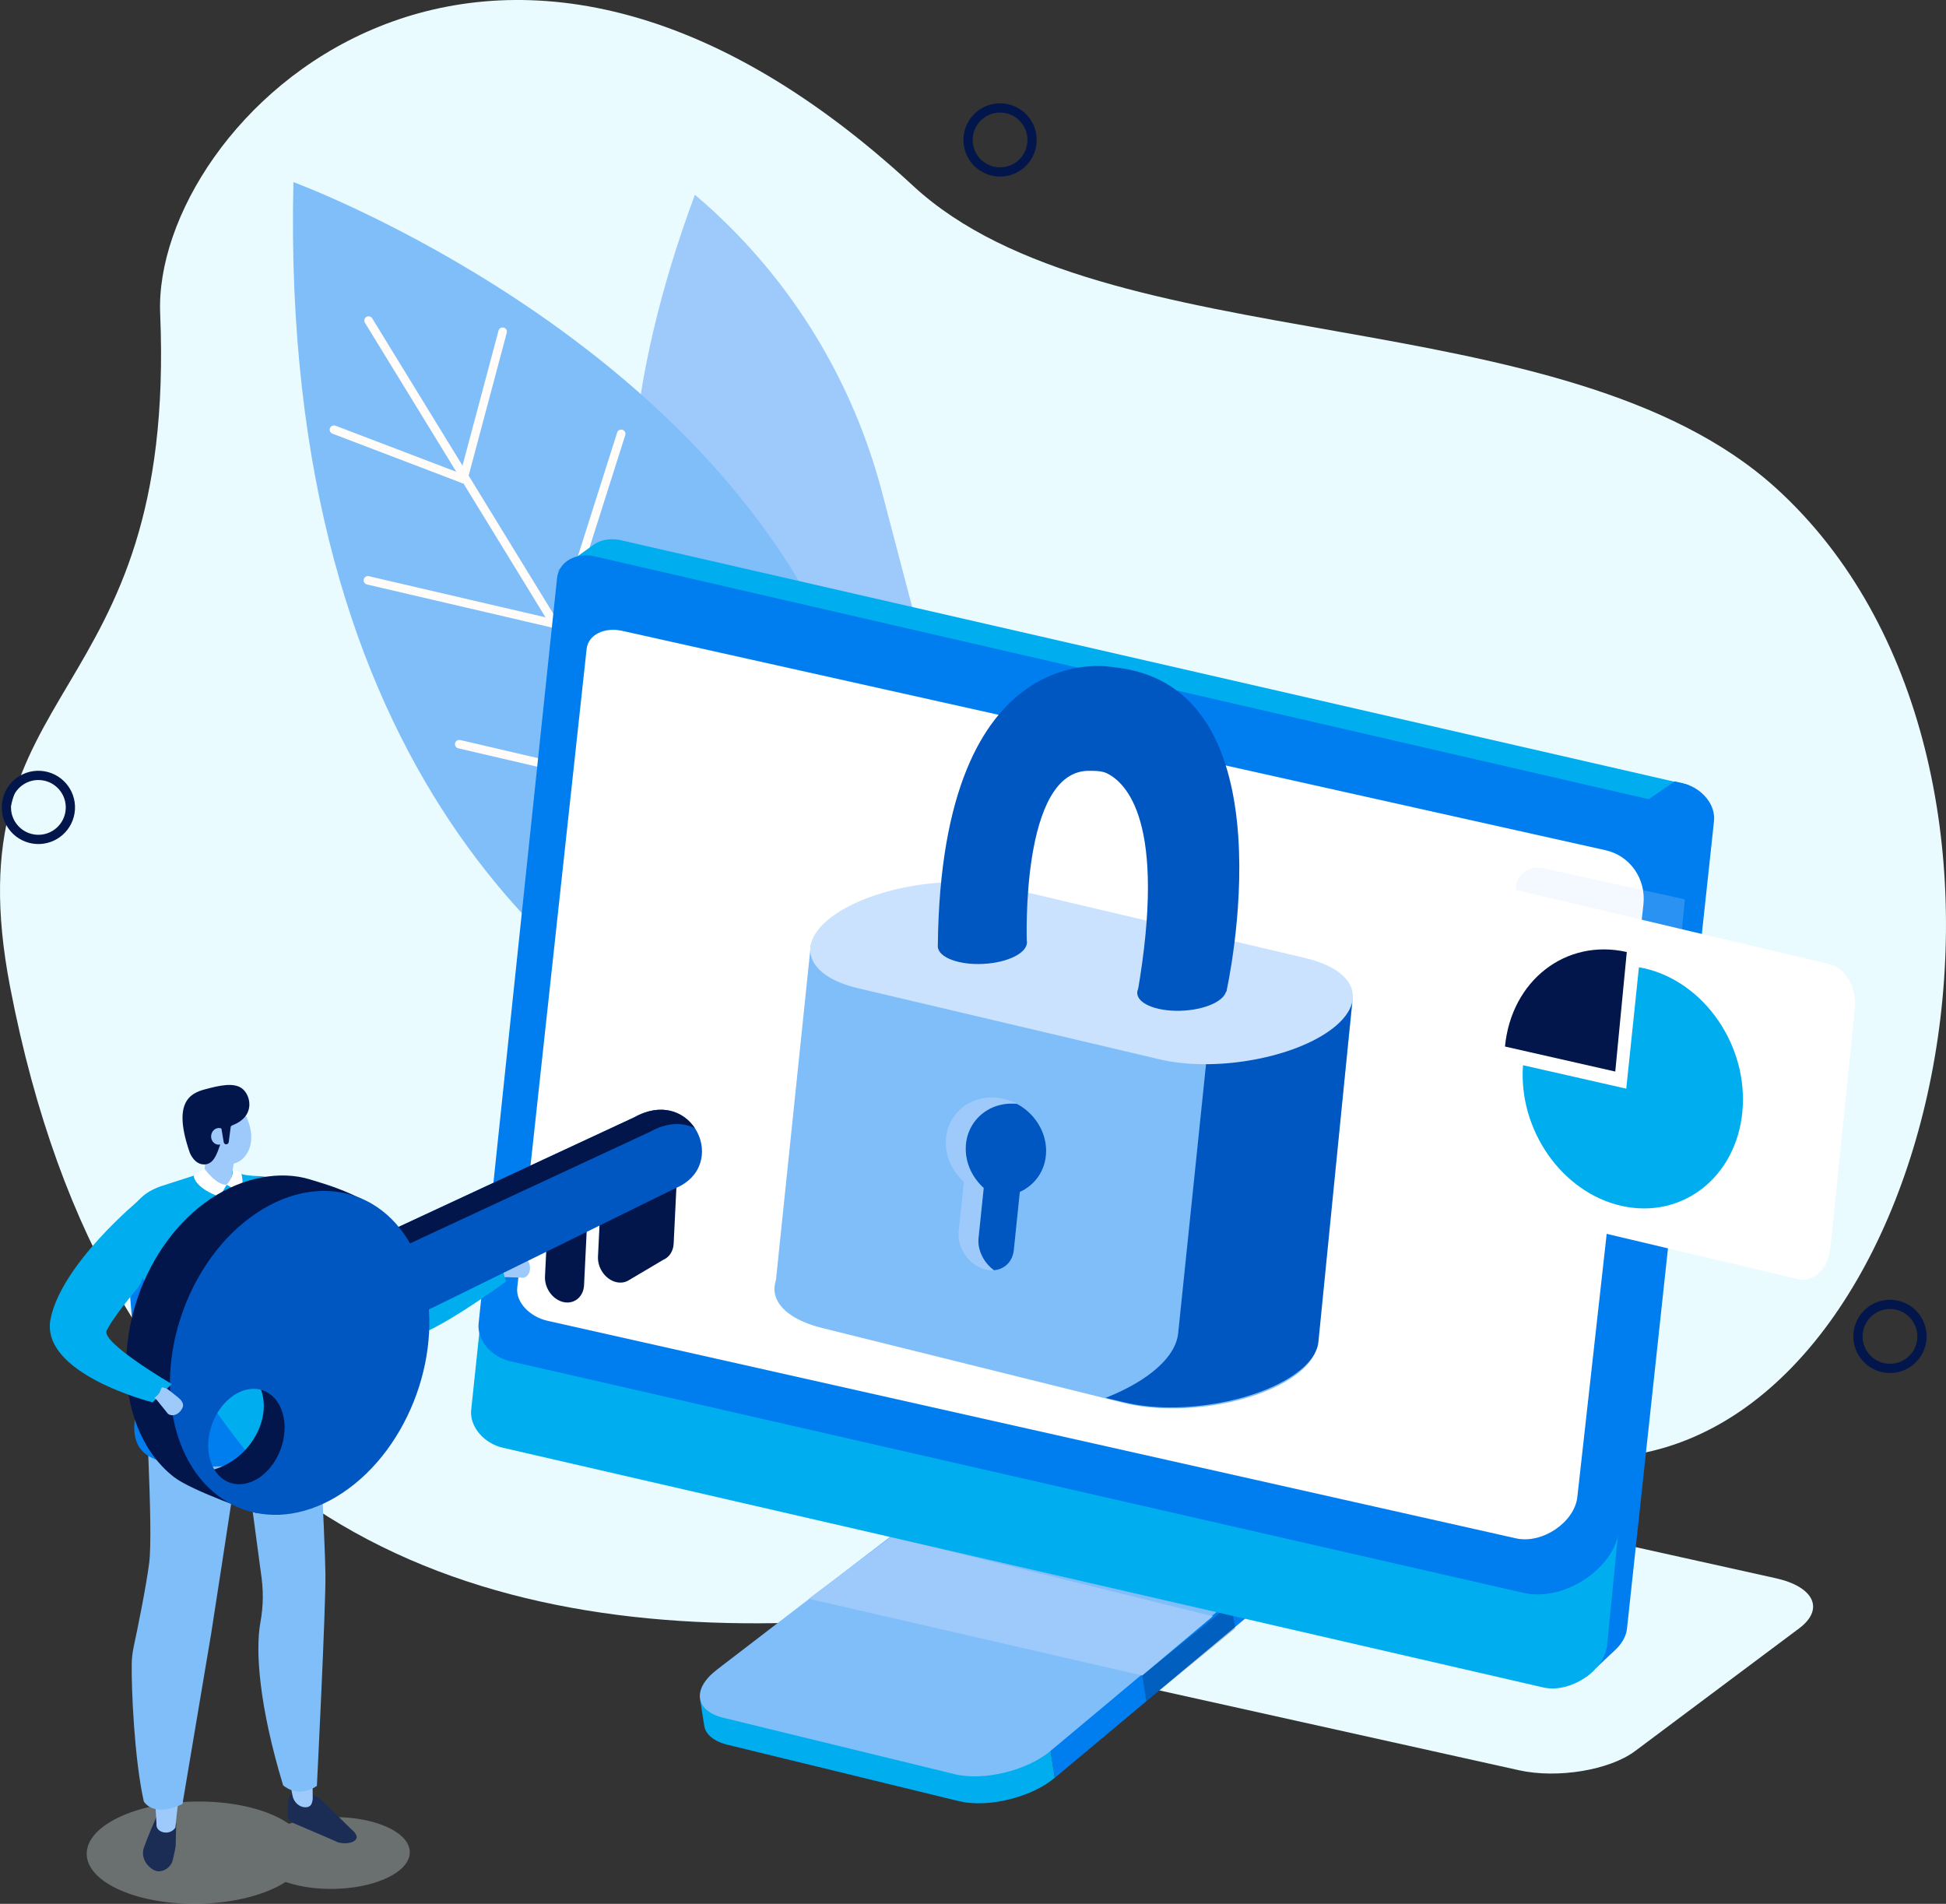 <svg xmlns="http://www.w3.org/2000/svg" viewBox="0 0 896.75 877.3"><rect x="0" y="0" width="896.75" height="877.3" fill="#333333" stroke="none"/><defs><style>      .cls-1, .cls-2 {        fill: #cae2fd;      }      .cls-3 {        fill: #fff;      }      .cls-4 {        opacity: .3;      }      .cls-4, .cls-5 {        fill: #e9fbff;      }      .cls-4, .cls-6, .cls-2 {        mix-blend-mode: multiply;      }      .cls-7 {        fill: #7fbef9;      }      .cls-8 {        fill: #1b2d54;      }      .cls-9 {        isolation: isolate;      }      .cls-10 {        fill: #00aeef;      }      .cls-11 {        stroke: #02164b;        stroke-width: 4.26px;      }      .cls-11, .cls-12, .cls-13 {        fill: none;        stroke-linecap: round;        stroke-linejoin: round;      }      .cls-12 {        stroke: #4355c2;        stroke-width: 2.13px;      }      .cls-13 {        stroke: #fffcfa;        stroke-width: 3.92px;      }      .cls-14 {        fill: #9ecafb;      }      .cls-6 {        opacity: .29;      }      .cls-6, .cls-15 {        fill: #02164b;      }      .cls-16 {        fill: #0057c2;      }      .cls-17 {        fill: #007def;      }      .cls-2 {        opacity: .21;      }    </style></defs><g class="cls-9"><g id="Layer_2" data-name="Layer 2"><g id="Layer_1-2" data-name="Layer 1"><g><path class="cls-5" d="m73.81,144.54c-3.69-88.09,149.4-241.81,346.95-58.92,88.57,81.99,300.05,50.44,397.85,139.48,138.19,125.8,78.95,424-67.49,445.49C604.69,692.07,95.6,927.36,4.66,454.83c-27.61-143.45,76.85-126.34,69.15-310.29Z"></path><path class="cls-14" d="m354.94,406.22c-42.2-42.87-100.44-139.62-34.73-316.46,0,0,1.78,1.45,4.89,4.21,39.64,35.2,67.85,81.43,81.32,132.7l35.23,134.16-86.7,45.38Z"></path><path class="cls-7" d="m341,495.19c-75.83-35.9-212.16-138.38-205.79-411.27,0,0,167.81,61.59,239.58,195.62l-33.79,215.64Z"></path><line class="cls-13" x1="352.25" y1="445.21" x2="169.84" y2="147.71"></line><line class="cls-13" x1="213.51" y1="220.74" x2="153.89" y2="198"></line><line class="cls-13" x1="258.27" y1="288.09" x2="169.53" y2="267.42"></line><line class="cls-13" x1="231.62" y1="152.86" x2="213.51" y2="220.74"></line><line class="cls-13" x1="286.26" y1="199.91" x2="258.27" y2="288.09"></line><line class="cls-13" x1="333.07" y1="273.01" x2="305.08" y2="361.2"></line><line class="cls-13" x1="300.37" y1="363.59" x2="211.62" y2="342.92"></line><circle class="cls-11" cx="460.85" cy="64.49" r="14.75" transform="translate(153.32 413.73) rotate(-56.6)"></circle><circle class="cls-11" cx="870.93" cy="615.82" r="14.75" transform="translate(-180.36 796.21) rotate(-45)"></circle><circle class="cls-11" cx="17.69" cy="372.05" r="14.75" transform="translate(-352.39 329.91) rotate(-80.78)"></circle><path class="cls-5" d="m699.94,815.74l-434.16-96.4c-17.77-3.95-22.6-14.31-10.78-23.14l75.54-56.5c11.81-8.83,35.79-12.8,53.56-8.85l434.16,96.4c17.77,3.95,22.6,14.31,10.78,23.14l-75.54,56.5c-11.81,8.83-35.79,12.8-53.56,8.85Z"></path><path class="cls-10" d="m777.89,361.66l-489.36-112.17h0s-.03,0-.04,0l-.97-.22s0,0,0,0c-.74-.17-1.61-.37-1.71-.39-.22-.05-.45-.09-.67-.12-.23-.04-.45-.07-.67-.1-.23-.03-.45-.06-.67-.08-.23-.02-.47-.04-.7-.05-.23-.01-.46-.02-.69-.03-.25,0-.49,0-.74,0-.01,0-.03,0-.04,0,0,0,0,0,0,0-.02,0-.04,0-.07,0-.21,0-.42.01-.63.03-.11,0-.21.02-.32.03-.09,0-.17.01-.26.02-.07,0-.14.01-.2.02-.26.03-.51.07-.76.11-.02,0-.04,0-.06,0,0,0,0,0-.01,0-.3.05-.6.11-.89.17-.03,0-.07.02-.1.03-.13.03-.27.07-.4.1-.16.04-.32.08-.47.12-.04.01-.09.03-.13.04-.21.07-.42.14-.63.22-.11.04-.23.07-.34.12-.03,0-.05.02-.07.03-.41.16-.82.34-1.2.54-.03.01-.06.02-.08.04-.04.02-.08.05-.12.08-.5.27-.99.56-1.44.88l-17.5,12.58c.44-.32.92-.6,1.41-.87.19-.1.39-.19.58-.29.23-.11.47-.22.71-.32.29-.12.58-.22.88-.32.11-.04.22-.08.34-.12.41-.13.84-.24,1.27-.33.08-.02.16-.03.24-.05.44-.09.89-.16,1.35-.21.03,0,.07,0,.1,0,.48-.05.98-.08,1.48-.09.04,0,.08,0,.12,0,.49,0,.99.01,1.49.05.05,0,.1,0,.15.01.53.04,1.07.11,1.61.2.22.04.44.08.66.12.17.03.34.07.52.11l3.59.83h0l503.2,115.93c.75.17,3.88-16.29,2.28-16.66Zm-495.43-109.91h0s0,0,0,0h0Z"></path><path class="cls-17" d="m789.84,375.98s0-.03,0-.05c-.02-.19-.04-.37-.06-.56-.02-.18-.05-.37-.08-.55,0-.03-.01-.05-.02-.08,0-.03-.01-.05-.01-.08-.02-.13-.05-.26-.07-.38-.04-.18-.08-.36-.13-.53-.02-.08-.05-.17-.07-.25-.01-.04-.02-.07-.03-.11-.02-.06-.03-.11-.05-.17-.05-.18-.11-.35-.17-.53-.06-.16-.12-.33-.18-.49,0,0,0-.01,0-.02,0,0,0,0,0-.01-.07-.17-.14-.35-.21-.52-.07-.17-.15-.34-.23-.51-.02-.05-.04-.09-.07-.13-.02-.03-.03-.06-.05-.1-.04-.09-.09-.18-.13-.27-.08-.16-.17-.32-.26-.48-.07-.12-.14-.24-.21-.36,0-.02-.02-.03-.03-.05-.01-.02-.02-.04-.03-.05-.09-.15-.18-.3-.28-.44-.09-.14-.19-.28-.28-.42-.04-.06-.08-.12-.13-.18-.02-.03-.04-.05-.05-.08-.04-.05-.08-.11-.12-.16-.11-.14-.21-.29-.32-.43-.11-.14-.22-.28-.34-.42-.01-.01-.02-.03-.03-.04-.02-.02-.04-.04-.05-.06-.12-.15-.25-.29-.37-.44-.12-.13-.25-.26-.37-.39-.08-.09-.16-.18-.25-.26-.04-.04-.08-.08-.12-.12-.21-.21-.43-.41-.65-.61-.07-.07-.14-.13-.21-.2-.01,0-.02-.02-.03-.03-.28-.25-.58-.5-.88-.73-.04-.03-.09-.07-.13-.1-.04-.03-.08-.06-.12-.09-.11-.08-.21-.16-.32-.24-.18-.13-.36-.26-.54-.38-.07-.05-.14-.09-.21-.14-.04-.02-.07-.05-.11-.07-.07-.04-.13-.09-.2-.13-.18-.11-.36-.23-.54-.33-.14-.08-.28-.16-.42-.24-.03-.01-.05-.03-.08-.04-.02-.01-.05-.03-.07-.04-.2-.11-.39-.21-.6-.32-.21-.11-.42-.21-.63-.31,0,0,0,0-.01,0,0,0-.01,0-.02,0-.2-.09-.41-.19-.62-.28-.22-.09-.44-.18-.66-.27-.03-.01-.05-.02-.08-.03-.03-.01-.06-.02-.09-.03-.16-.06-.32-.12-.48-.18-.22-.08-.44-.15-.66-.22-.06-.02-.12-.04-.19-.05-.02,0-.04-.01-.06-.02,0,0-.01,0-.02,0-.13-.04-.26-.08-.39-.12-.22-.06-.44-.12-.67-.17-.05-.01-3.55-.81-3.6-.82l-18.17,12.42s4.72,1.1,4.94,1.16c.22.06.44.13.66.19.22.07.44.14.66.22.22.08.44.16.66.24.09.04.18.07.27.11.35.14.69.29,1.03.44h0s0,0,0,0c.34.16.67.33,1,.51.04.02.08.04.13.07.31.17.62.35.92.54.05.03.09.06.14.09.29.18.58.37.86.57.05.04.1.07.15.11.28.2.55.4.82.61.14.11.27.22.4.33.16.14.33.27.48.41.18.16.36.33.53.5.11.11.23.22.34.33.1.1.19.2.28.3.17.18.34.35.5.53.04.05.08.1.13.15.22.25.43.5.63.76.02.02.03.04.05.06.21.27.41.55.6.83.02.03.04.06.06.09.19.28.36.56.53.84.02.04.04.07.06.11.16.28.31.56.46.85.02.04.04.09.06.13.14.28.27.57.39.86.02.04.04.09.05.13.12.29.23.59.33.88.01.04.03.09.04.13.1.3.18.6.26.9.01.04.02.08.03.12.07.31.14.61.19.92.03.16.05.31.07.47.02.18.04.37.06.56.02.19.03.39.04.59,0,.2.01.39,0,.59,0,.21,0,.43-.02.64-.01.17-.02.33-.04.5,0,0-.03.33-.09.9l-41.22,381.01,13.32-12.48c3.1-2.91,5.04-6.4,5.39-9.73l39.68-368.25c.17-1.61.42-4.03.42-4.03.02-.17.03-.33.04-.5,0-.14.01-.28.02-.42,0,0,0-.02,0-.02,0-.02,0-.04,0-.06,0-.05,0-.09,0-.14,0-.2,0-.39,0-.59,0-.16-.02-.31-.03-.47,0-.02,0-.05,0-.07Z"></path><path class="cls-17" d="m607.51,696.53s-2.67,2.07-2.85,2.35c-.08.13-.95,1.34-1.35,1.81-.3.35-1.32,1.43-1.51,1.62-.55.54-118.63,98.68-118.63,98.68l2.87,18.27,116.37-97.35c1.12-.26,1.71-.8,2.26-1.33.19-.18.34-.37.52-.55.34-.35.69-.71.99-1.06,0,0,0,0,0,0,.4-.47.76-.95,1.09-1.42.09-.13.17-.26.26-.38.1-.15.21-.29.3-.44.08-.13.13-.26.2-.39.21-.37.41-.74.58-1.1.06-.13.15-.25.2-.38.04-.1.06-.2.1-.3.13-.32.23-.64.32-.95.05-.15.12-.31.16-.46.02-.08.02-.15.04-.23.07-.3.11-.59.14-.89.02-.17.07-.34.08-.5,0-.06,0-.11,0-.17.01-.31,0-.61-.02-.92-.01-.16,0-.33-.01-.49,0-.08-.02-.16-.03-.23l-2.05-13.17Z"></path><path class="cls-10" d="m482.68,801.37c-.79.63-1.62,1.24-2.49,1.83-.27.18-.53.36-.81.54-.96.62-1.96,1.22-3,1.79-.06.03-.11.07-.17.1-.87.47-1.77.92-2.69,1.35-.13.06-.27.12-.41.18-.79.36-1.59.71-2.41,1.04-.1.04-.21.08-.31.12-1.05.42-2.13.8-3.22,1.17-.4.13-.8.26-1.2.38-.63.2-1.27.39-1.91.56-.45.13-.9.25-1.36.36-.55.14-1.11.27-1.67.4-.48.11-.96.22-1.44.31-.52.11-1.04.2-1.56.29-.5.09-.99.17-1.49.25-.52.08-1.03.15-1.55.21-.49.06-.98.12-1.46.17-.55.06-1.1.1-1.65.14-.46.03-.92.07-1.37.09-.67.03-1.33.04-1.99.05-.37,0-.74.01-1.11,0-1.18-.02-2.35-.08-3.48-.19-.56-.05-1.12-.13-1.66-.2-.28-.04-.57-.07-.85-.11-.84-.14-1.66-.3-2.46-.49l-106.45-25.95c-6.58-1.6-9.36.68-9.98-3.29l1.98,12.72c.62,3.97,4.29,7.24,10.87,8.84l106.45,25.95c.8.19,1.62.35,2.46.49.28.05.57.07.85.11.48.07.95.14,1.44.19.07,0,.15,0,.22.01,1.13.11,2.29.17,3.48.19.08,0,.15.01.23.01.29,0,.59-.02.88-.02.66,0,1.32-.01,1.99-.05.15,0,.3,0,.45-.01.3-.02.62-.05.92-.08.55-.04,1.1-.08,1.65-.14.19-.02.37-.03.56-.05.3-.03.61-.09.91-.12.51-.06,1.02-.13,1.54-.21.2-.03.4-.05.6-.08.3-.05.6-.11.89-.17.52-.09,1.03-.19,1.55-.29.21-.04.41-.07.62-.12.28-.06.55-.14.83-.2.56-.13,1.11-.26,1.66-.4.22-.06.45-.1.67-.16.23-.06.46-.14.69-.2.64-.18,1.27-.37,1.91-.56.25-.08.51-.14.77-.23.15-.05.29-.11.44-.16,1.09-.36,2.16-.75,3.21-1.16.08-.03.17-.06.26-.09.02,0,.04-.02.05-.02.82-.33,1.62-.68,2.41-1.04.13-.06.27-.11.41-.18.92-.43,1.82-.88,2.69-1.35.01,0,.02-.01.04-.02.04-.02.08-.05.13-.08,1.04-.57,2.04-1.17,3-1.79.27-.18.54-.36.81-.54.87-.59,1.7-1.2,2.49-1.83.09-.08.21-.14.3-.22.06-.05.12-.1.19-.16l-2.87-18.27c-.15.13-.33.25-.49.38Z"></path><path class="cls-7" d="m596.29,688.18c12.79,3.12,14.64,12.57,4.18,21.32l-116.37,97.35c-10.89,9.11-30.87,13.95-44.19,10.7l-106.45-25.95c-13.31-3.25-14.71-13.29-3.07-22.22l124.34-95.41c11.18-8.58,30.27-12.92,43.05-9.81l98.51,24.02Z"></path><polygon class="cls-14" points="372.68 736.72 526.38 772.08 558.9 744.77 410.87 708.18 372.68 736.72"></polygon><polygon class="cls-6" points="526.38 772.08 528.28 783.92 569.19 750.37 567.37 739.02 526.38 772.08"></polygon><path class="cls-10" d="m740.55,758.2c-1.17,11.75-17.07,22.23-29.43,19.38l-479.34-110.43c-8.89-2.05-15.45-9.84-14.65-17.41l36.15-343.47c.8-7.57,8.64-12.05,17.53-10l504.04,116.13-34.29,345.81Z"></path><path class="cls-17" d="m746.08,704.87c-1.88,17.85-25.35,33.41-43.98,29.15l-466.9-106.72c-8.89-2.05-15.45-9.84-14.65-17.41l36.15-343.47c.8-7.57,8.64-12.05,17.53-10l485.3,111.81c12.42,2.86,20.51,14.32,19.16,27.13l-32.61,309.52Z"></path><path class="cls-3" d="m726.87,689.82c-1.3,11.69-16.24,21.77-28.26,19.07l-446.26-100.24c-8.44-1.91-14.71-8.71-14-15.2l31.98-294.42c.71-6.49,8.11-10.21,16.55-8.3l452.94,101.05c11.36,2.53,18.82,13.23,17.49,25.09l-30.44,272.94Z"></path><polygon class="cls-7" points="373.63 435.41 357.12 594.2 606.87 619.62 623.41 459.96 373.63 435.41"></polygon><path class="cls-7" d="m517.96,646.51l-139.06-34.55c-24.38-6.06-29.28-21.35-10.87-33.97h0c18.41-12.63,53.42-18,77.8-11.94l139.06,34.55c24.38,6.06,29.28,21.35,10.87,33.97h0c-18.41,12.63-53.42,18-77.8,11.94Z"></path><path class="cls-16" d="m559.7,452.37l-16.77,161.92h-.01c-.61,6.59-5.45,13.6-14.83,20.15h0c-5.3,3.7-11.63,6.96-18.63,9.72l9.19,2.17c24.38,5.75,59.4-.06,77.8-12.91h0c7.02-4.9,10.64-10.14,11.09-15.08h.01s15.58-156.6,15.58-156.6l-63.44-9.38Z"></path><path class="cls-14" d="m482.08,530.47c.08-12.49-10.2-23.53-22.96-24.65-12.76-1.12-23.18,8.09-23.26,20.58-.05,7.02,3.18,13.58,8.29,18.19l-2.39,23.09c-.73,7.08,4.39,14.75,11.39,17.04h0c7,2.3,13.32-1.61,14.05-8.69l2.77-26.79c7.17-3.22,12.06-10.23,12.11-18.77Z"></path><path class="cls-16" d="m482.08,530.47c.06-9.15-5.45-17.52-13.41-21.78-.13-.01-.25-.03-.38-.04-12.76-1.12-23.18,8.09-23.26,20.58-.05,7.02,3.18,13.58,8.29,18.19l-2.39,23.09c-.57,5.53,2.44,11.42,7.13,14.83,4.82-.41,8.58-3.95,9.13-9.3l2.77-26.79c7.17-3.22,12.06-10.23,12.11-18.77Z"></path><path class="cls-1" d="m534.47,488.18l-139.06-32.79c-24.38-5.75-29.28-20.97-10.87-33.82h0c18.41-12.85,53.42-18.66,77.8-12.91l139.06,32.79c24.38,5.75,29.28,20.97,10.87,33.82h0c-18.41,12.85-53.42,18.66-77.8,12.91Z"></path><path class="cls-16" d="m565.11,456.27c-.52,5.01-10.12,9.26-21.45,9.51-11.33.24-20.09-3.62-19.57-8.63.52-5.01,10.12-9.26,21.45-9.51s20.09,3.62,19.57,8.63Z"></path><ellipse class="cls-16" cx="452.68" cy="435.16" rx="20.55" ry="9.03" transform="translate(-21.79 23.87) rotate(-2.95)"></ellipse><path class="cls-16" d="m513.17,307.46s-79.46-16.44-81,128.14l41.02-.88s-3.23-80.64,29.19-79.51c0,0,4.97-.22,7.61,1.08,8.55,4.2,28.06,21.56,14.13,101.58l41.02-.88s31.91-141.27-51.97-149.53Z"></path><path class="cls-14" d="m244.11,583.02h0c.59,2.7-.65,5.3-2.76,5.77l-8.28-.27c-2.11.47-.68-.07-1.27-2.77h0c-.59-2.7-2.67-2.6,1.16-4.41l6-1.18c.78-.15,1.58-.2,2.37-.09,1.47.22,2.31.82,2.77,2.95Z"></path><path class="cls-10" d="m148.68,574.61l38.03,18.19,43.88-10.89,2.61,8.63s-34.26,25.16-45.33,25.93c-1.63.11-34.39-11.14-34.39-11.14l-4.8-30.73Z"></path><path class="cls-4" d="m52.43,838.62c18.4-9.99,50.43-11.33,71.54-2.98,3.6,1.42,6.64,3.04,9.13,4.79,13.08-4.29,31.01-4.2,43.52.74,14.83,5.86,16.38,16.31,3.45,23.33-12.43,6.75-33.68,7.86-48.48,2.73-.85.55-1.74,1.09-2.71,1.61-18.4,9.99-50.43,11.33-71.54,2.98-21.11-8.34-23.31-23.21-4.91-33.2Z"></path><path class="cls-8" d="m162.12,843.15l-13.43-13.13c-2.59-2.54-6.08-3.95-9.63-3.83-1.28.04-2.56.19-3.75.45-1.59.35-2.38,1.39-2.39,2.91l-.21,2.83c-.21,4.74-.73,6.32,2.49,7.7l19.1,8.2c3.98,2.58,14.65.64,7.83-5.14Z"></path><path class="cls-14" d="m134.79,827.42c.56,3.14,3.4,5.69,6.51,5.35,1.54-.17,2.6-1.08,2.81-3.98-.53-32.54,2.59-59.68,2.11-90.1-.54-34.15-1.44-24.08-2.34-76.44l-31.26-6.39c6.75,37.74,10.02,85.33,10.02,85.33-8.16,35,4.82,45.4,12.15,86.22Z"></path><path class="cls-7" d="m109.44,644.07l10.69,79.97c1.32,8.59,1.34,15.43-.19,23.97-2.26,12.64-.61,38,10.54,74.71,5,3.89,10.2,3.77,15.55.24,0,0,4.12-81.87,3.94-97.65-.18-15.78-4.53-100.76-4.53-100.76l-36,19.52Z"></path><path class="cls-8" d="m81.21,840.25l-.26,10.3c-.1,1.08-1.24,6.76-1.73,7.74-1.43,2.82-3.77,3.93-6.03,4.04-3,.15-9.01-4.89-6.85-11.01,1.88-5.34,5.64-13.84,5.64-13.84,4.22,1.88,6.18,2.73,9.23,2.78Z"></path><path class="cls-14" d="m72.12,840.4c-.58,4.04,5.98,5.85,8.7,1.78,3.17-32.28,8.94-61.52,11.92-91.7,3.35-33.88,6.4-31.85,11.45-83.79l-34.21,1.61c2.44,37.97.29,85.4.29,85.4-12.59,35.3-.14,41.56,1.84,86.7Z"></path><path class="cls-7" d="m66.6,636.63s4.1,68.41,2.16,83.46c-1.51,11.69-5.47,30.87-7.17,38.84-.55,2.6-.85,5.23-.89,7.88-.18,11.67,1.2,43.72,5.57,63.35,3.69,5.38,11.76,4.25,17.83,1.09l13.2-78.44c.2-.92,9.69-62.95,9.69-62.95l21.26-1.9-12.8-52.57s-51.17,5.56-48.85,1.24Z"></path><path class="cls-10" d="m119.84,541.98c-4.29-.05-8.24-.6-9.44-1.37-6.7-4.34-14.28-1.35-15.08-.81l-21.33,6.88c-19.68,6.86-17.26,27.63-17.38,39.38,0,0,7.22,13.23,8.15,24.3.81,9.57,7.31,31.07,5.85,34.17-1.09,2.33-.59,16.6,11.35,20.24,10.55,3.21,27.56,10.29,36.48,10.05,46.92-1.26,33.22-23.17,31.74-38.99-.93-9.95-4.32-39.34-4.61-47.24-.29-7.9-3.75-44.86-19.61-45.88l-6.11-.74Z"></path><path class="cls-14" d="m100.84,546.91l.86-.91c2.32.58,4.36.27,4.73-2.02l2.11-12.89c.37-2.29-1.22-4.63-3.54-5.21l-.69-.17c-2.32-.58-8.72-.26-9.09,2.02l-1.16,13.6c-.37,2.29,4.47,5,6.79,5.58Z"></path><path class="cls-3" d="m107.2,538.97l3.82,1.11s2.17,6.66-.82,9.3l-5.76-3.5s3.33-3.37,2.76-6.9Z"></path><path class="cls-3" d="m104.45,545.87l-3.22,5.62s-11.61-3.72-12.04-10.18l5.09-2.65s5.69,7.8,10.17,7.22Z"></path><path class="cls-17" d="m62.22,653.25c.54-5.41-.36-33.2-1.16-42.76-.53-6.26-1.96-24.51-3.15-33.78,4.94,8.79,8.36,12.13,8.92,14.29,4.42,17,5.65,26.29,14.26,36.1,16.53,18.82,21.02,28.51,37.34,47.72-32.52,2.35-42.66.26-49.65-3.68-8.67-4.89-6.84-15.13-6.56-17.9Z"></path><line class="cls-12" x1="140.75" y1="568.09" x2="142.35" y2="574.49"></line><path class="cls-15" d="m119.31,638.14c.27.54.53,1.09.76,1.67,4.69,11.83-2.05,27.34-15.06,34.65-6.9,3.88-14.18,4.66-20.2,2.78,5.33,10.48,18.91,13.47,31.28,6.52,13.01-7.31,19.75-22.82,15.06-34.65-2.2-5.55-6.53-9.31-11.85-10.97Z"></path><path class="cls-15" d="m259.66,600.01h0c-4.95-1.1-8.78-6.39-8.52-11.77l2.29-46.89c.26-5.38,4.53-8.88,9.48-7.78h0c4.95,1.1,8.78,6.39,8.52,11.77l-2.29,46.89c-.26,5.38-4.53,8.88-9.48,7.78Z"></path><path class="cls-15" d="m304.21,514.48c-4.95-1.1-9.21,2.41-9.48,7.78l-.38,7.71c-1.53-2.76-4.07-4.91-7.02-5.57h0c-4.95-1.1-9.21,2.41-9.48,7.78l-2.29,46.89c-.26,5.38,3.57,10.67,8.52,11.77h0c1.99.44,3.86.13,5.41-.74h0s16.16-9.57,16.16-9.57h0c2.69-1.15,4.6-3.86,4.78-7.4l2.29-46.89c.26-5.38-3.57-10.67-8.52-11.77Z"></path><path class="cls-16" d="m292.21,514.9l-146.05,67.91c-7.56,3.72-10.35,15.44-6.19,26.03h0c4.16,10.59,13.75,16.22,21.32,12.49l44.75-22.03c.19-.08.38-.17.57-.26l104.3-51.34c25.74-10.43,8.22-47.88-18.7-32.81Z"></path><path class="cls-15" d="m147.38,615.44h0c-4.16-10.59-1.37-22.31,6.19-26.03l146.05-67.91c7.99-4.47,15.14-4.32,20.59-1.62-5.07-7.66-15.52-11.95-28-4.97l-146.05,67.91c-7.56,3.72-10.35,15.44-6.19,26.03h0c2.26,5.75,6.11,10.03,10.38,12.15-1.16-1.65-2.17-3.51-2.97-5.55Z"></path><path class="cls-15" d="m97.28,552.26c-30.94,20.57-46.8,65.81-35.43,101.04,3.84,11.89,10.29,21.12,18.34,27.35,8.42,6.51,37.87,16.54,37.87,16.54,9.44-.42,10.83-10.97,20.4-17.34,30.94-20.57,46.8-65.81,35.43-101.04-2.44-7.56,2.96-21.09-3.29-24.33-12.55-6.51-19.31-8.42-27.85-11.02-13.52-4.12-30.58-1.1-45.47,8.81Zm23.39,127.86c-9.12,6.06-24.72,3.63-28.07-6.75s3.18-38.41,12.3-44.47c9.12-6.06,22.86,11.07,26.21,21.45s-1.32,23.71-10.44,29.77Z"></path><path class="cls-16" d="m118.29,558.94c-31.14,20.74-47.52,66.42-36.59,102.04,10.93,35.61,45.03,47.67,76.17,26.93,31.14-20.74,47.52-66.42,36.59-102.04-10.93-35.61-45.03-47.67-76.17-26.93Zm1.09,122.03c-9.17,6.11-19.22,2.56-22.44-7.93-3.22-10.49,1.61-23.95,10.78-30.06,9.17-6.11,19.22-2.56,22.44,7.93,3.22,10.49-1.61,23.95-10.78,30.06Z"></path><path class="cls-10" d="m64.18,552.95s-35.56,29.19-40.85,54.65c-5.29,25.46,46.94,38.61,46.94,38.61l8.93-8.42s-32.81-19.13-30.05-24.69c2.61-5.25,9.74-14.15,14.02-19.29,2.17-2.6,3.26-5.94,3.04-9.32l-2.03-31.54Z"></path><path class="cls-14" d="m83.46,649.84h0c-1.57,2.24-4.29,2.99-6.04,1.67l-5.32-6.58c-1.75-1.33-.4-.57,1.17-2.81h0c1.57-2.24.11-3.78,3.98-2.01l4.86,3.86c.63.5,1.2,1.09,1.64,1.78.82,1.28.94,2.33-.3,4.09Z"></path><path class="cls-14" d="m105.19,528.67c-.09,8.73-3.12,11.31-9.21,7.51-6.09-3.8-9.6-13.13-9.95-21.85-.17-4.18,2.21-12.14,8.3-8.34,6.09,3.8,10.95,13.95,10.86,22.68Z"></path><path class="cls-14" d="m115.7,525.86c-.96,8.68-8.77,13.22-14.44,8.73-5.67-4.49-9.48-15.16-8.52-23.84.96-8.68,6.34-12.08,12.01-7.59,5.67,4.49,11.91,14.02,10.95,22.7Z"></path><path class="cls-15" d="m87.47,531.2s2.15,5.74,7,5.37c7.55-.59,5.95-15.38,13.1-18.23,9.66-3.84,8.28-12.83,4.45-16.36-3.83-3.54-11.13-1.73-17.74.04-6.99,1.87-14.77,6.33-6.81,29.19Z"></path><path class="cls-14" d="m104.4,524.05c-.23,2.11-2.01,3.64-3.97,3.41-1.96-.23-3.36-2.12-3.12-4.23.23-2.11,2.01-3.64,3.97-3.41,1.96.23,3.36,2.12,3.12,4.23Z"></path><path class="cls-15" d="m104.3,527.32h0c-.66.04-1.21-.51-1.24-1.21l-1.42-8.3c-.03-.7,1.62-.15,2.28-.19h0c.66-.04,2.56-.51,2.59.19l-1.07,8.16c.03.7-.49,1.31-1.14,1.35Z"></path><path class="cls-2" d="m776.43,414.42l-65.64-14.42c-5.76-1.27-11.4,2.6-12.3,8.43l-3.68,23.81,78.42,14.61,3.21-32.44Z"></path><path class="cls-3" d="m843.3,444.36l-147.54-34.94-16.68-4.14c-7.07-1.75-14.5,4.87-15.59,13.92l-13.34,110.15c-.98,9.59,4.17,18.84,11.46,20.56l166.83,39.51c7.28,1.72,14.04-4.71,15.03-14.29l11.28-110.23c.98-9.59-4.17-18.84-11.46-20.56Z"></path><path class="cls-15" d="m749.65,438.7c-28.07-6.37-53.2,13.13-56.13,43.55l50.82,11.53,5.31-55.09Z"></path><path class="cls-10" d="m757.68,446.2c-.81-.18-1.62-.34-2.43-.48l-5.84,55.94-47.59-10.8c-2.17,29.74,17.86,58.57,45.32,64.8,27.89,6.33,52.85-13.04,55.77-43.27,2.91-30.23-17.33-59.86-45.22-66.19Z"></path></g></g></g></g></svg>